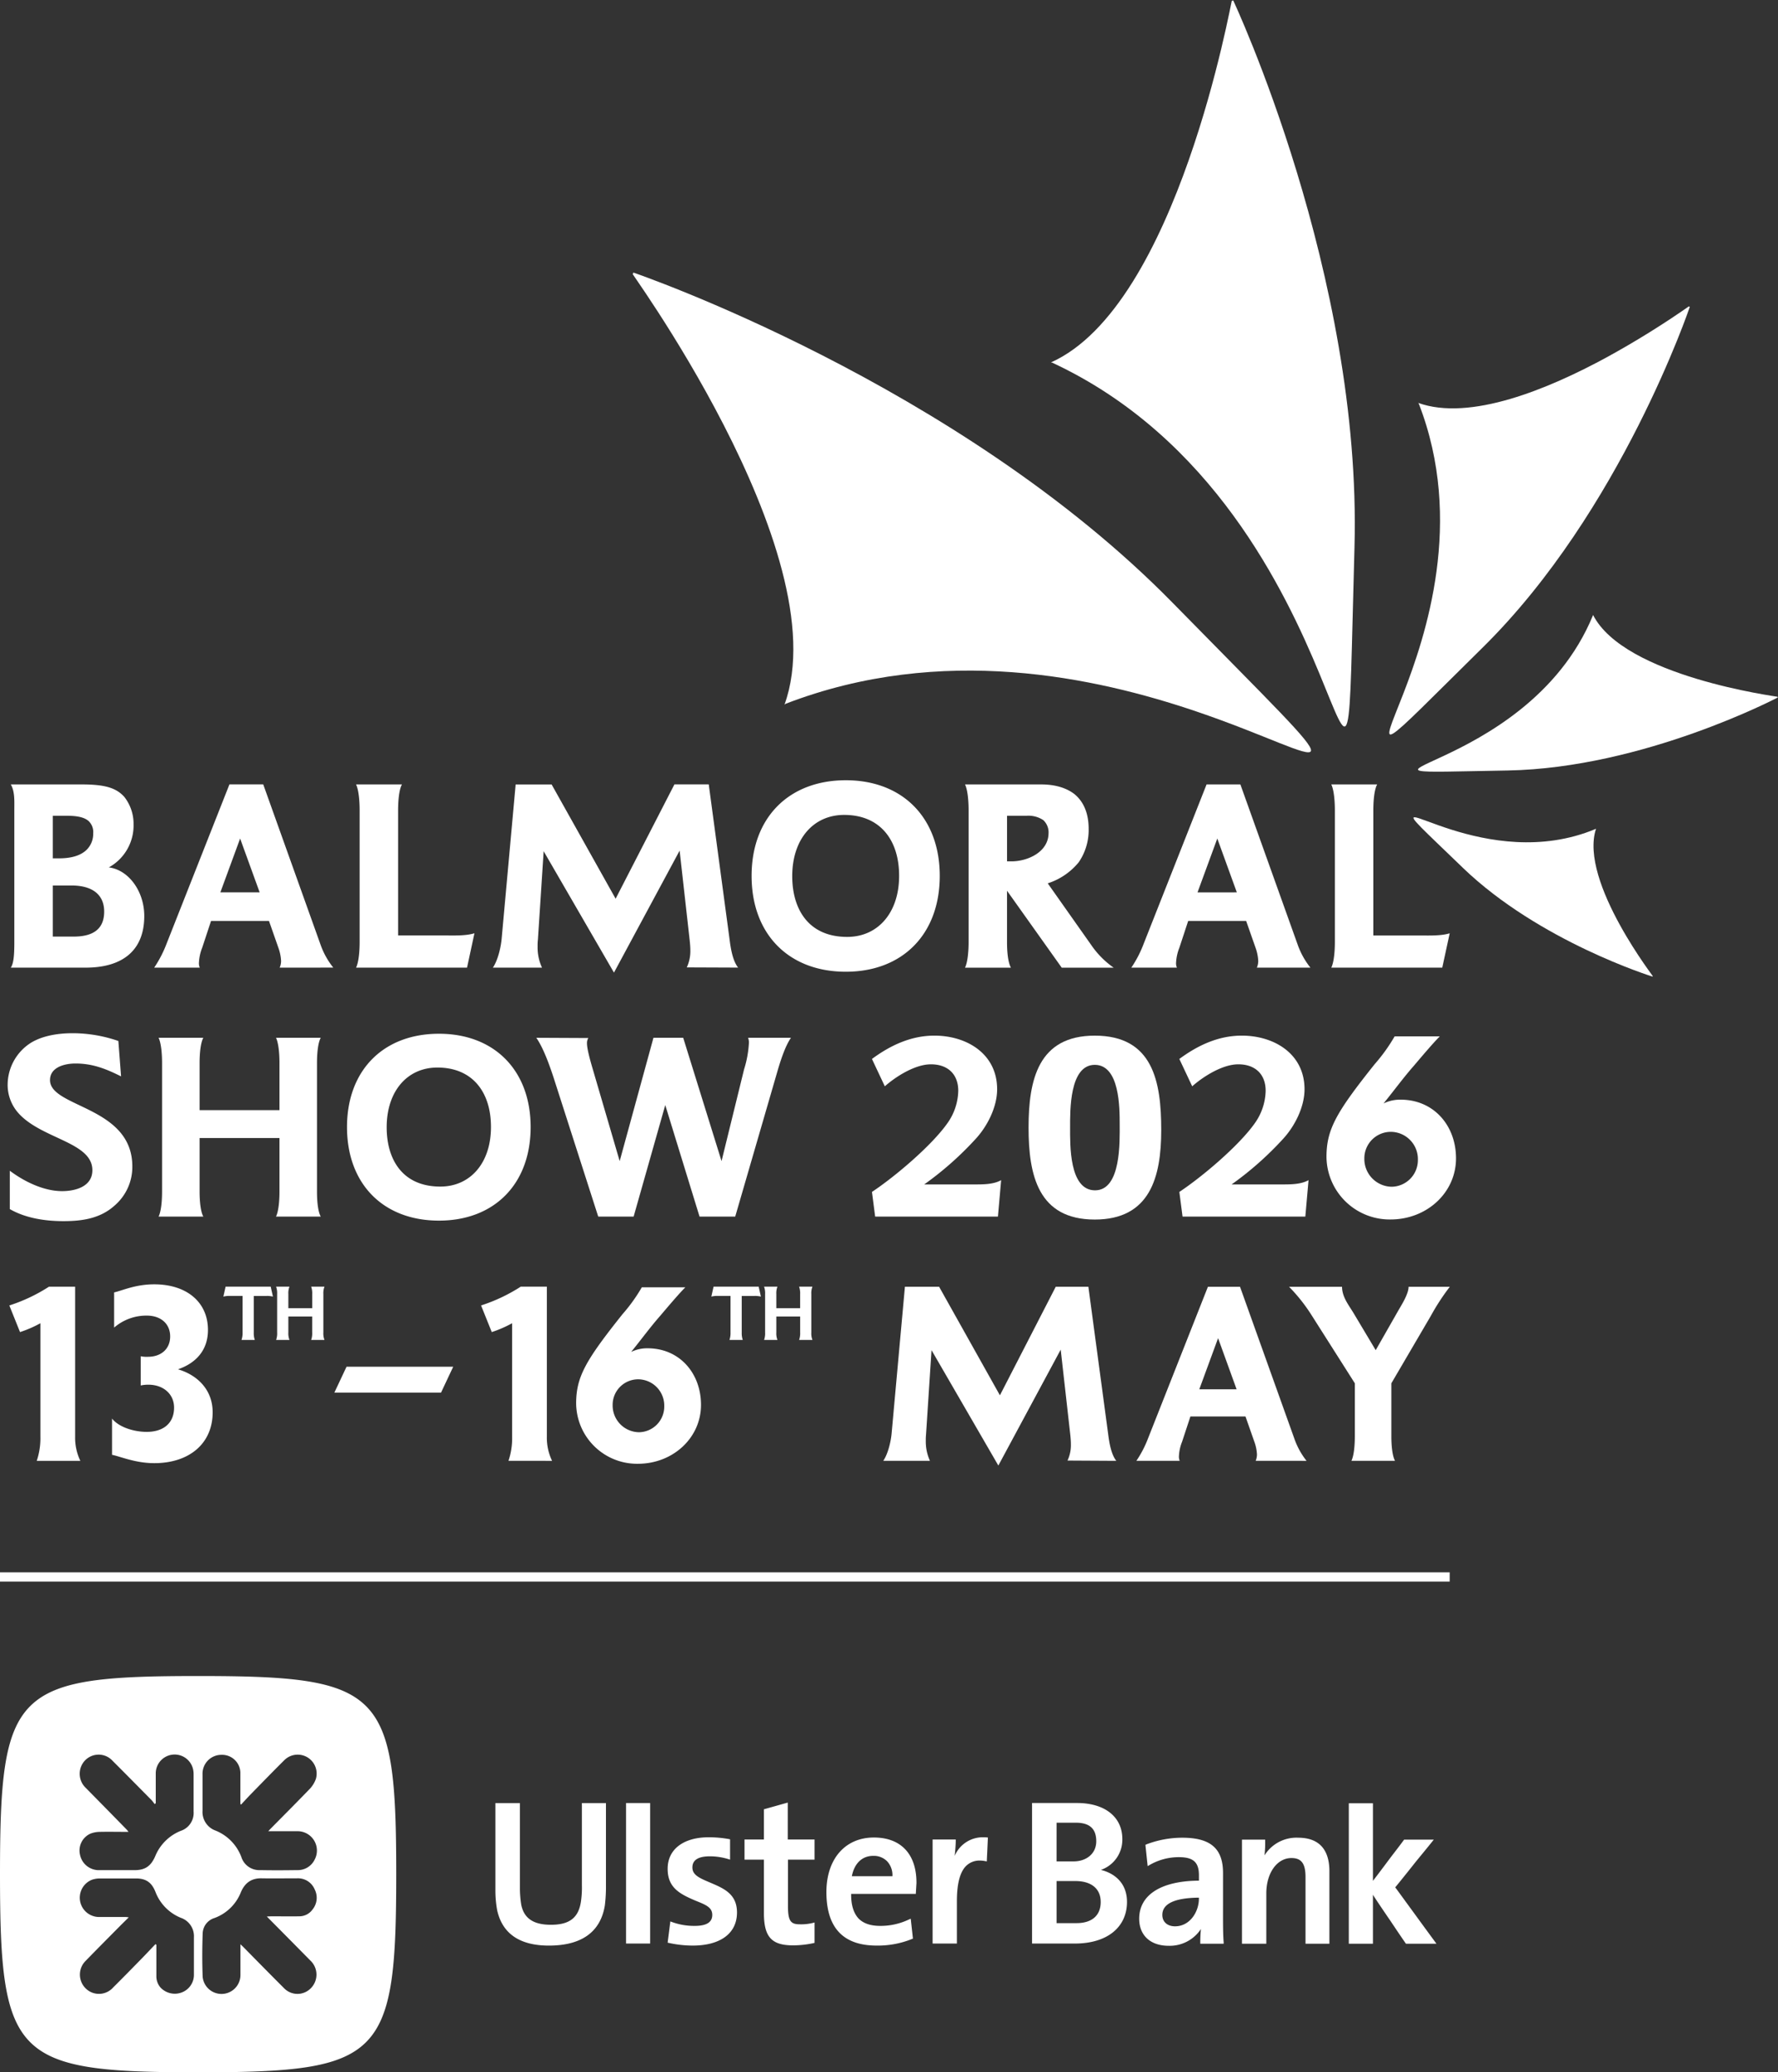<svg xmlns="http://www.w3.org/2000/svg" xmlns:xlink="http://www.w3.org/1999/xlink" width="545.705" height="635.953" viewBox="0 0 545.705 635.953">
  <rect x="0" y="0" width="545.705" height="635.953" fill="#333333" stroke="none"/>
  <defs>
    <clipPath id="clip-path">
      <rect id="Rectangle_1079" data-name="Rectangle 1079" width="545.705" height="635.953" transform="translate(0 27.899)" fill="#fff"/>
    </clipPath>
    <clipPath id="clip-path-2">
      <path id="Path_866" data-name="Path 866" d="M194.242,112.029c-4.606-5.842,63.471,85.321,46.542,132.093l.4-.269c48.089-18.5,95.223-8.058,125.976,2.37,42.535,14.438,53.743,28.876-7.169-33.251C293.81,145.438,194.4,111.548,194.4,111.548Z" fill="#fff"/>
    </clipPath>
    <clipPath id="clip-path-3">
      <path id="Path_867" data-name="Path 867" d="M322.565,139.111l.4.091c98.58,45.9,89.06,189.421,92.754,56.675,2.336-83.671-37.225-167.862-37.225-167.862l-.418.188a1.812,1.812,0,0,0,.04-.3c-.189,0-16.619,93.824-55.552,111.212" fill="#fff"/>
    </clipPath>
    <clipPath id="clip-path-4">
      <path id="Path_868" data-name="Path 868" d="M493.2,137.514c-18.126,9.86-42.048,19.723-57.913,14.031l.178.252c27.993,72.057-47.511,141.021,19.691,74.725,42.366-41.8,63.482-104.466,63.482-104.466l-.3-.1a1.514,1.514,0,0,0,.167-.143,275.474,275.474,0,0,1-25.307,15.7" fill="#fff"/>
    </clipPath>
    <clipPath id="clip-path-5">
      <path id="Path_869" data-name="Path 869" d="M448.919,294.153C472.463,316.848,507.2,327.6,507.2,327.6l.047-.167c1.648,1.964-22.8-28.9-17.383-45.237l-.148.1c-16.717,6.988-33.377,3.609-44.109.248-6.111-1.919-10.3-3.849-11.455-3.849-1.575,0,2.436,3.551,14.77,15.452" fill="#fff"/>
    </clipPath>
    <clipPath id="clip-path-6">
      <path id="Path_870" data-name="Path 870" d="M488.9,216.769C468.23,267,396.392,265.5,462.721,264.349c41.814-.756,82.921-22.41,82.921-22.41l-.092-.206a1.183,1.183,0,0,0,.155.012c-.372-.114-47.242-6.231-56.783-25.17Z" fill="#fff"/>
    </clipPath>
  </defs>
  <g id="Group_1087" data-name="Group 1087" transform="translate(0 -27.899)">
    <g id="Group_1074" data-name="Group 1074">
      <g id="Group_1073" data-name="Group 1073" clip-path="url(#clip-path)">
        <path id="Path_864" data-name="Path 864" d="M241.78,592.4H250v6.19h-8.155V612.94c0,4.661.964,5.491,3.707,5.491a15.094,15.094,0,0,0,4.448-.556v6.257l-.29.068a30.009,30.009,0,0,1-6.287.691c-6.571,0-8.959-2.539-8.959-9.9V598.588h-5.956V592.4h5.956V583.13l7.317-2.056Zm-24.062,13.123c-3.286-1.372-5.207-2.33-5.207-4.537,0-2.671,2.46-3.422,5.421-3.422a19.733,19.733,0,0,1,6.141,1.026v-6.25a35.16,35.16,0,0,0-6.56-.618c-7.6,0-12.6,3.579-12.6,9.68,0,5.777,3.706,7.694,8.355,9.69,3.217,1.307,5.34,2.058,5.34,4.454,0,2.281-1.783,3.372-5.416,3.372a19.855,19.855,0,0,1-7.448-1.376l-.831,6.519a34.617,34.617,0,0,0,7.673.9c8.279,0,13.611-3.571,13.611-10.164,0-5.895-4.37-7.492-8.477-9.274m-25.573,18.811h7.4V581.221h-7.4Zm-13.553-17.979a30.309,30.309,0,0,1-.214,4.529c-.609,5.292-3.277,7.692-9.291,7.692-5.492,0-8.294-2.064-9.115-6.177a32.793,32.793,0,0,1-.4-5.287V581.223h-7.526v26.5a33.979,33.979,0,0,0,.541,6.391c1.568,7.067,6.777,10.849,15.875,10.849,10.061,0,15.869-4.2,17.181-12.356a46.593,46.593,0,0,0,.333-6.182v-25.2h-7.385Zm102.694-.691-.208,3.432H261.237v.273c0,3.236.762,5.629,2.272,7.284,1.493,1.513,3.684,2.264,6.637,2.264a20.142,20.142,0,0,0,8.891-2l.488-.2.673,6.11-.2.073a27.886,27.886,0,0,1-10.956,2.058c-10.262,0-15.4-5.494-15.4-16.415,0-10.164,5.748-16.748,14.576-16.748,8.277,0,13.064,5.077,13.064,13.866m-7.384-1.99a6.2,6.2,0,0,0-1.64-4.6,5.735,5.735,0,0,0-4.241-1.646c-3.491,0-5.823,2.4-6.57,6.248Zm19.116-6.248c.2-1.858.324-3.507.324-4.68V592.4h-7.1v31.936h7.454V611.291c0-5.7,1.092-9.4,3.215-11.122a5.886,5.886,0,0,1,3.758-1.307,9.667,9.667,0,0,1,2.2.277l.342-7.343a12.058,12.058,0,0,0-1.511-.076,9.363,9.363,0,0,0-8.678,5.7m141.629,18.453c-3.068-4.188-6.293-8.642-6.428-8.782.135-.14,3.147-3.846,6.022-7.492,1.709-2.122,3.684-4.461,5.816-7.148H430.95c-1.569,2.138-3.079,4.061-4.379,5.776-2.249,3.028-4.647,6.184-5.188,6.868V581.281h-7.406v43.11h7.406V609.356c.48.82,3.073,4.672,5.477,8.171,1.426,2.131,2.936,4.392,4.651,6.864h9.369c-2.317-3.153-4.383-5.967-6.233-8.514m-36.208-24.023a11.555,11.555,0,0,0-10.335,5.42,34.587,34.587,0,0,0,.2-4.471v-.347h-7.116v31.935h7.467V608.958c0-6.265,3.282-10.862,7.721-10.862,3.085,0,4.313,1.723,4.313,5.844v20.451h7.331V602.158c0-6.8-3.293-10.3-9.586-10.3m-23.067,23.613c0,2.956,0,6.045.2,8.525v.4H368.39v-.332a40.44,40.44,0,0,1,.2-4.194,11.46,11.46,0,0,1-9.914,5.152c-5.541,0-9.032-3.156-9.032-8.309,0-7.352,6.777-11.609,18.333-11.678v-1.656c0-4.038-1.776-5.553-6.149-5.553a17.8,17.8,0,0,0-9.107,2.472l-.48.275-.689-6.517.275-.143a30.888,30.888,0,0,1,11.021-2.055c8.759,0,12.526,3.364,12.526,10.84Zm-7.4-5.217c-7.451.067-11.224,1.855-11.224,5.293,0,2.115,1.518,3.5,3.906,3.5,4.512,0,7.318-4.388,7.318-8.509ZM345.9,611.557c0,7.551-5.816,12.777-16.005,12.777H316.758V581.207h13.82c8.419,0,13.887,4.194,13.887,11.053a9.781,9.781,0,0,1-6.577,9.474c4.458,1.1,8.012,4.254,8.012,9.823m-21.617-12.429h5.191c3.921,0,6.991-2.338,6.991-6.184,0-4.04-2.261-5.694-6.3-5.694h-5.878Zm13.543,12.429c0-4.2-3.075-6.4-7.739-6.4h-5.8v12.912h6.159c4.167,0,7.384-1.913,7.384-6.517" fill="#fff" fill-rule="evenodd"/>
        <path id="Path_865" data-name="Path 865" d="M60.811,542.238c-56.4,0-60.811,4.405-60.811,60.8s4.421,60.811,60.811,60.811,60.8-4.413,60.8-60.811-4.4-60.8-60.8-60.8m-21.94,47.115q-6.282-6.429-12.595-12.835a5.956,5.956,0,0,1-.846-7.538A5.784,5.784,0,0,1,34.5,568.2c4.041,4.033,8.043,8.1,12.06,12.161a12.745,12.745,0,0,1,.892,1.163c.116-.085.233-.155.349-.233v-9.027a5.8,5.8,0,0,1,11.463-1.381,7.459,7.459,0,0,1,.155,1.6v11.362a5.778,5.778,0,0,1-3.971,5.917,14.181,14.181,0,0,0-7.833,7.833c-1.3,2.963-3.071,4.212-6.267,4.212H30.045a5.894,5.894,0,0,1-5.475-4.654,5.675,5.675,0,0,1,3.187-6.545,8.124,8.124,0,0,1,2.738-.543c2.916-.062,5.84,0,8.95,0-.256-.318-.4-.535-.574-.714m20.645,44.563a5.753,5.753,0,0,1-3.738,5.429,6.027,6.027,0,0,1-6.445-1.435,5.22,5.22,0,0,1-1.342-3.614v-9.609l-.279-.155c-1.548,1.6-3.043,3.221-4.6,4.8-2.776,2.839-5.56,5.677-8.376,8.477a5.826,5.826,0,0,1-6.98,1.35,5.95,5.95,0,0,1-2.576-8.009l0,0a6.114,6.114,0,0,1,1.155-1.551c3.389-3.482,6.817-6.933,10.237-10.384.916-.931,1.862-1.846,2.947-2.917-.457-.054-.7-.108-.961-.108H30.324a5.925,5.925,0,0,1-2.117-11.424,7.5,7.5,0,0,1,2.482-.4h11.09c3.1,0,4.816,1.28,5.949,4.165a13.959,13.959,0,0,0,7.755,7.9,5.957,5.957,0,0,1,4.033,6.011ZM89.08,623.291l6.2,6.282a5.917,5.917,0,0,1,.227,8.366h0l-.07.07a5.715,5.715,0,0,1-8.081.2c-.085-.078-.163-.164-.241-.24-4.172-4.166-8.3-8.369-12.408-12.549-.233-.24-.489-.466-.908-.862v9.494a5.814,5.814,0,0,1-11.594.558c-.179-4.46-.155-8.934,0-13.386a5.1,5.1,0,0,1,3.6-4.715,13.818,13.818,0,0,0,8.12-7.911c1.241-2.9,3.234-4.335,6.368-4.282,3.691.063,7.391,0,11.09,0a5.532,5.532,0,0,1,5.2,3.406,5.667,5.667,0,0,1-.644,6.141,4.982,4.982,0,0,1-3.986,2.111c-2.885.061-5.77,0-8.663,0l-1.4.061c2.552,2.576,4.87,4.909,7.182,7.252m7.592-24.9a5.73,5.73,0,0,1-5.428,3.412c-3.8.055-7.6.078-11.409,0a5.76,5.76,0,0,1-5.754-4.025,14.058,14.058,0,0,0-7.957-8.12,6.057,6.057,0,0,1-3.956-6.072V572.322a5.786,5.786,0,0,1,5.654-5.9h.155a5.614,5.614,0,0,1,5.808,5.415V581.4s0,.062.186.318c1.039-1.109,2.024-2.2,3.048-3.25,3.405-3.474,6.794-6.98,10.229-10.384a5.816,5.816,0,0,1,9.71,5.731,8.721,8.721,0,0,1-2,3.187c-3.877,4.018-7.8,7.942-11.71,11.905-.262.254-.505.526-.9.954h8.9a5.932,5.932,0,0,1,5.428,8.531" fill="#fff"/>
        <rect id="Rectangle_1078" data-name="Rectangle 1078" width="444.939" height="2.834" transform="translate(0 510.421)" fill="#fff"/>
      </g>
    </g>
    <g id="Group_1076" data-name="Group 1076">
      <g id="Group_1075" data-name="Group 1075" clip-path="url(#clip-path-2)">
        <rect id="Rectangle_1080" data-name="Rectangle 1080" width="277.823" height="243.515" transform="translate(130.75 130.101) rotate(-22.103)" fill="#fff"/>
      </g>
    </g>
    <g id="Group_1078" data-name="Group 1078">
      <g id="Group_1077" data-name="Group 1077" clip-path="url(#clip-path-3)">
        <rect id="Rectangle_1081" data-name="Rectangle 1081" width="316.54" height="183.286" transform="translate(237.803 302.455) rotate(-72.843)" fill="#fff"/>
      </g>
    </g>
    <g id="Group_1080" data-name="Group 1080">
      <g id="Group_1079" data-name="Group 1079" clip-path="url(#clip-path-4)">
        <rect id="Rectangle_1082" data-name="Rectangle 1082" width="167.565" height="197.155" transform="matrix(0.971, -0.238, 0.238, 0.971, 348.491, 131.46)" fill="#fff"/>
      </g>
    </g>
    <g id="Group_1082" data-name="Group 1082">
      <g id="Group_1081" data-name="Group 1081" clip-path="url(#clip-path-5)">
        <rect id="Rectangle_1083" data-name="Rectangle 1083" width="91.519" height="86.06" transform="matrix(0.806, -0.592, 0.592, 0.806, 408.375, 296.498)" fill="#fff"/>
      </g>
    </g>
    <g id="Group_1084" data-name="Group 1084">
      <g id="Group_1083" data-name="Group 1083" clip-path="url(#clip-path-6)">
        <rect id="Rectangle_1084" data-name="Rectangle 1084" width="151.9" height="125.491" transform="translate(372.977 232.436) rotate(-34.114)" fill="#fff"/>
      </g>
    </g>
    <g id="Group_1086" data-name="Group 1086">
      <g id="Group_1085" data-name="Group 1085" clip-path="url(#clip-path)">
        <path id="Path_871" data-name="Path 871" d="M11.277,476.2a21.637,21.637,0,0,0,1.122-7.371v-34.86a35.3,35.3,0,0,1-6.254,2.721l-3.282-8.173a51.417,51.417,0,0,0,12.182-5.767h8.012v46.079a16.39,16.39,0,0,0,1.6,7.371ZM26.242,324.852c11.717,0,18.04-5.56,18.04-15.846,0-7.583-4.805-14.163-10.876-14.919a14.693,14.693,0,0,0,7.588-13.235,13.354,13.354,0,0,0-2.863-8.43c-2.531-2.784-5.985-3.8-13.155-3.8H3.311c1.266,2.193,1.088,5.063,1.088,7.754v40.639c0,4.295-.246,6.58-1.088,7.834H26.242m.928-45.008a4.616,4.616,0,0,1,1.431,3.791,6.839,6.839,0,0,1-2.1,5.137c-1.775,1.684-4.638,2.537-8.275,2.537H16.208V278.24h4.307c3.287,0,5.389.5,6.655,1.6m-5.229,19.8c6.494,0,10.033,2.875,10.033,8.012s-3.121,7.668-9.357,7.668H16.208v-15.68h5.733m80.35,25.2a24.018,24.018,0,0,1-3.8-6.735l-17.7-49.492H70.42l-19.3,48.9a35.745,35.745,0,0,1-3.792,7.33H61.314a3.361,3.361,0,0,1-.252-1.6A14.159,14.159,0,0,1,62.07,318.7l2.7-8.178H82.561l2.864,8.178a13.989,13.989,0,0,1,.847,4.134,5.405,5.405,0,0,1-.429,2.016Zm-22.6-23.1H67.637L73.7,285.228Zm65.926,12.56c-2.7.841-6.483.67-9.278.67H122.183V276.553c0-2.107.167-6.07,1.18-7.926H109.286c.922,1.942,1.094,5.819,1.094,7.926v40.461c0,2.108-.172,5.9-1.094,7.84h34.053Zm80.929,10.538c-1.678-2.1-2.274-5.9-2.606-8.51l-6.414-47.717H206.995L188.949,303.7,169.3,268.628H158.264l-4.307,47.459c-.246,2.612-1.18,6.58-2.691,8.768h15.09a14.8,14.8,0,0,1-1.351-6.574,15.041,15.041,0,0,1,.091-2.022l1.764-27.14,21.579,37.254,20.153-37.432,3.11,27.73c.092.934.178,1.862.178,2.789a11.813,11.813,0,0,1-1.094,5.315Zm33.053,1.268c17.444,0,28.829-11.557,28.829-29.419,0-17.794-11.385-29.345-28.829-29.345-17.542,0-28.921,11.551-28.921,29.345,0,17.862,11.379,29.419,28.921,29.419M275.956,296.7c0,11.288-6.494,18.716-15.938,18.716-11.889,0-16.866-8.522-16.866-18.636,0-11.385,6.494-18.8,15.938-18.8,11.213,0,16.866,7.921,16.866,18.63ZM341.8,324.857a27.274,27.274,0,0,1-6.906-6.992l-13.321-18.888a20.239,20.239,0,0,0,9.524-6.489,17.507,17.507,0,0,0,3.035-10.205c0-4.885-1.6-8.43-4.387-10.709-2.531-1.936-5.985-2.95-10.2-2.95H296.186c.933,1.941,1.1,5.819,1.1,7.932v40.461c0,2.107-.172,5.9-1.1,7.84h14.082c-1.008-1.855-1.191-5.567-1.191-7.674V301.251l16.786,23.606Zm-19.981-41.308c0,5.818-6.4,8.682-11.374,8.682h-1.363V278.24h5.991a8.243,8.243,0,0,1,5.148,1.345,5.159,5.159,0,0,1,1.6,4.049Zm80.378,41.3a24.144,24.144,0,0,1-3.8-6.735l-17.7-49.492H370.321l-19.306,48.9a34.874,34.874,0,0,1-3.791,7.33h14a3.291,3.291,0,0,1-.258-1.6,14.338,14.338,0,0,1,1.02-4.552l2.691-8.178h17.794l2.869,8.178a13.982,13.982,0,0,1,.842,4.134,5.4,5.4,0,0,1-.424,2.016Zm-22.588-23.1H367.543l6.071-16.529Zm65.335,12.56c-2.7.841-6.494.67-9.278.67H421.5V276.553c0-2.107.167-6.07,1.174-7.926H408.6c.928,1.942,1.1,5.819,1.1,7.926v40.461c0,2.108-.172,5.9-1.1,7.84h34.059ZM342.619,476.2c-1.6-2-2.165-5.606-2.486-8.092l-6.088-45.334H324.034l-17.14,33.319L288.229,422.77H277.738l-4.089,45.1c-.235,2.48-1.117,6.243-2.56,8.327h14.334a14.173,14.173,0,0,1-1.277-6.248,15.476,15.476,0,0,1,.08-1.924l1.678-25.789,20.509,35.405,19.139-35.565,2.967,26.35c.08.882.16,1.764.16,2.646a11.2,11.2,0,0,1-1.042,5.045Zm58.387,0a23.129,23.129,0,0,1-3.6-6.409l-16.82-47.012h-9.851L352.39,469.229a33.688,33.688,0,0,1-3.608,6.964h13.3a3.177,3.177,0,0,1-.241-1.518,13.555,13.555,0,0,1,.962-4.329l2.56-7.766h16.9l2.726,7.766a13.179,13.179,0,0,1,.8,3.928,5.141,5.141,0,0,1-.4,1.919Zm-21.465-21.946H368.087l5.768-15.7Zm59.592-22.506a68.966,68.966,0,0,1,5.848-8.969H432.324c0,2.079-1.924,5.206-2.961,6.964l-7.13,12.5-6.89-11.534c-1.523-2.48-3.441-4.886-3.441-7.927H395.637a52.345,52.345,0,0,1,6.97,8.809L415.825,452.4v16.344c0,2-.161,5.607-1.043,7.446H428.16c-.962-1.759-1.122-5.447-1.122-7.446V452.4l12.1-20.663M19.054,393.433c-5.594,0-11.521-2.877-16.043-6.254v11.765c4.855,2.8,10.86,3.7,16.454,3.7,5.843,0,11.437-.822,15.881-4.938a15.612,15.612,0,0,0,5.266-11.849c0-18.508-25.263-18.014-25.263-26.49,0-4.033,4.61-5.1,7.821-5.1,5.266,0,9.376,1.645,13.987,3.95l-.828-10.86a43.079,43.079,0,0,0-14.065-2.388c-4.116,0-8.971.661-12.67,2.877A15.3,15.3,0,0,0,2.35,360.527a12.982,12.982,0,0,0,3.378,9.049c7.154,7.9,22.624,8.8,22.624,17.442,0,5.016-5.182,6.415-9.3,6.415m79.395,7.817c-.745-1.317-1.156-4.116-1.156-7.649v-39.5c0-3.538.411-6.415,1.156-7.732H84.706c.661,1.317,1.072,4.194,1.072,7.732v14.482H61.26V354.106c0-3.538.411-6.415,1.149-7.732H48.672c.656,1.317,1.067,4.194,1.067,7.732v39.5c0,3.533-.411,6.332-1.067,7.649H62.409c-.738-1.317-1.149-4.194-1.149-7.649V377.142H85.778V393.6c0,3.533-.411,6.332-1.072,7.649Zm36.28,1.234c17.031,0,28.135-11.271,28.135-28.713,0-17.359-11.1-28.635-28.135-28.635-17.115,0-28.224,11.276-28.224,28.635,0,17.442,11.109,28.713,28.224,28.713m15.959-28.713c0,11.026-6.333,18.264-15.548,18.264-11.6,0-16.459-8.31-16.459-18.181,0-11.109,6.338-18.347,15.553-18.347,10.943,0,16.454,7.732,16.454,18.181Zm87.8-16.7c.905-3.127,2.389-7.982,4.277-10.693H229.6a3.953,3.953,0,0,1,.25,1.728,33.167,33.167,0,0,1-1.483,7.976l-6.91,28.141L209.69,346.375h-9.132L190.193,384.22l-8.066-27.563c-.578-1.977-1.972-6.582-1.972-8.554a2.873,2.873,0,0,1,.411-1.65l-15.964-.078c2.222,3.2,4.033,8.388,5.266,12.093l13.742,42.783h10.86l9.71-34.229,10.526,34.229h10.943l12.837-44.183" fill="#fff"/>
        <path id="Path_872" data-name="Path 872" d="M83.769,425.8l-.687-3.064H69.246l-.688,3.064a7.106,7.106,0,0,1,2.033-.2h3.855v11.208a6.541,6.541,0,0,1-.321,2.285H78.2a6.537,6.537,0,0,1-.315-2.285V425.606h3.871a7.161,7.161,0,0,1,2.039.2ZM99.59,439.1a5.479,5.479,0,0,1-.344-2.279v-11.78a5.592,5.592,0,0,1,.344-2.3H95.5a6.125,6.125,0,0,1,.321,2.3v4.317H88.5v-4.317a5.613,5.613,0,0,1,.343-2.3h-4.1a6.154,6.154,0,0,1,.315,2.3v11.78a6.028,6.028,0,0,1-.315,2.279h4.1a5.592,5.592,0,0,1-.343-2.279V431.91h7.313v4.908A6,6,0,0,1,95.5,439.1Z" fill="#fff"/>
        <path id="Path_873" data-name="Path 873" d="M233.536,425.8l-.687-3.064H219.013l-.688,3.064a7.1,7.1,0,0,1,2.033-.2h3.855v11.208a6.537,6.537,0,0,1-.321,2.285h4.072a6.534,6.534,0,0,1-.315-2.285V425.606h3.871a7.161,7.161,0,0,1,2.039.2Z" fill="#fff"/>
        <path id="Path_874" data-name="Path 874" d="M249.357,439.1a5.479,5.479,0,0,1-.344-2.279v-11.78a5.592,5.592,0,0,1,.344-2.3h-4.1a6.124,6.124,0,0,1,.321,2.3v4.317H238.27v-4.317a5.511,5.511,0,0,1,.343-2.3h-4.1a6.154,6.154,0,0,1,.315,2.3v11.78a6.028,6.028,0,0,1-.315,2.279h4.1a5.489,5.489,0,0,1-.343-2.279V431.91h7.313v4.908a6,6,0,0,1-.321,2.279Z" fill="#fff"/>
        <path id="Path_875" data-name="Path 875" d="M169.441,476.2a16.39,16.39,0,0,1-1.6-7.371V422.746h-8.011a51.379,51.379,0,0,1-12.182,5.767l3.282,8.173a35.3,35.3,0,0,0,6.254-2.721v34.86a21.61,21.61,0,0,1-1.123,7.371Z" fill="#fff"/>
        <path id="Path_876" data-name="Path 876" d="M139.1,447.316H106.361l-3.734,7.943h32.735Z" fill="#fff"/>
        <path id="Path_877" data-name="Path 877" d="M307.273,390.062c-2.305,1.316-5.516,1.316-8.066,1.316H283.66a99.437,99.437,0,0,0,15.881-14.07c3.533-3.866,6.5-9.71,6.5-15.137,0-10.865-9.3-16.458-19.253-16.458-7.16,0-13.493,2.966-19.17,7.16l3.95,8.393c3.538-3.127,9.376-6.749,14.148-6.749,5.105,0,8.393,2.961,8.393,8.143a17.771,17.771,0,0,1-3.288,9.877c-4.855,6.91-16.131,16.453-23.2,21.141l.984,7.571h37.683Z" fill="#fff"/>
        <path id="Path_878" data-name="Path 878" d="M401.618,390.062c-2.305,1.316-5.516,1.316-8.066,1.316H378.005a99.437,99.437,0,0,0,15.881-14.07c3.533-3.866,6.5-9.71,6.5-15.137,0-10.865-9.3-16.458-19.253-16.458-7.16,0-13.493,2.966-19.17,7.16l3.95,8.393c3.538-3.127,9.376-6.749,14.148-6.749,5.105,0,8.393,2.961,8.393,8.143a17.771,17.771,0,0,1-3.288,9.877c-4.855,6.91-16.131,16.453-23.2,21.141l.984,7.571h37.683Z" fill="#fff"/>
        <path id="Path_879" data-name="Path 879" d="M336.008,345.717c-17.359,0-20.32,13.576-20.32,28.218s2.961,28.218,20.32,28.218c16.948,0,20.4-13,20.4-27.479,0-14.892-2.549-28.957-20.4-28.957m.083,47.471c-7.982,0-7.654-14.07-7.654-19.253,0-5.1-.245-19.253,7.571-19.253,7.649,0,7.649,13.165,7.649,18.264,0,5.183.494,20.242-7.566,20.242" fill="#fff"/>
        <path id="Path_880" data-name="Path 880" d="M441.9,345.942c-2.075,2.076-5.228,5.81-8.05,9.13-3.071,3.486-5.975,7.469-9.212,11.453a11.6,11.6,0,0,1,5.228-1.162c10.208,0,17.014,7.967,17.014,18.009,0,10.54-8.963,18.757-20.084,18.757a19.4,19.4,0,0,1-19.67-19.172c0-8.465,2.988-13.693,14.773-28.466a53.3,53.3,0,0,0,6.141-8.549Zm-14.772,46.145a8.167,8.167,0,0,0,8.05-8.3,8.364,8.364,0,0,0-8.216-8.548,8.131,8.131,0,0,0-8.217,8.216,8.522,8.522,0,0,0,8.383,8.632" fill="#fff"/>
        <path id="Path_881" data-name="Path 881" d="M34.387,463.232c2,2.56,6.56,4.08,10.64,4.08,5.28,0,8.4-2.8,8.4-7.44,0-4.161-3.28-7.04-7.92-7.04a11.222,11.222,0,0,0-2.32.24v-8.961a9.154,9.154,0,0,0,2.24.16c4,0,6.8-2.4,6.8-6.24s-2.8-6.4-7.2-6.4a15.117,15.117,0,0,0-10,3.681v-10.8c2.56-.559,6.48-2.479,12.32-2.479,9.92,0,16.48,5.439,16.48,14,0,6.56-4.08,10.32-9.2,12.08,5.521,1.6,10.641,5.921,10.641,13.2,0,9.6-7.2,15.6-17.921,15.6-5.84,0-10.481-2.08-12.96-2.56Z" fill="#fff"/>
        <path id="Path_882" data-name="Path 882" d="M210.351,422.942c-2,2-5.041,5.6-7.76,8.8-2.96,3.36-5.759,7.2-8.88,11.04a11.19,11.19,0,0,1,5.041-1.12c9.839,0,16.4,7.68,16.4,17.361,0,10.16-8.641,18.08-19.361,18.08a18.7,18.7,0,0,1-18.961-18.481c0-8.16,2.881-13.2,14.24-27.44a51.46,51.46,0,0,0,5.92-8.24Zm-14.24,44.481a7.873,7.873,0,0,0,7.76-8,8.062,8.062,0,0,0-7.92-8.24,7.836,7.836,0,0,0-7.92,7.92,8.214,8.214,0,0,0,8.08,8.32" fill="#fff"/>
      </g>
    </g>
  </g>
</svg>
